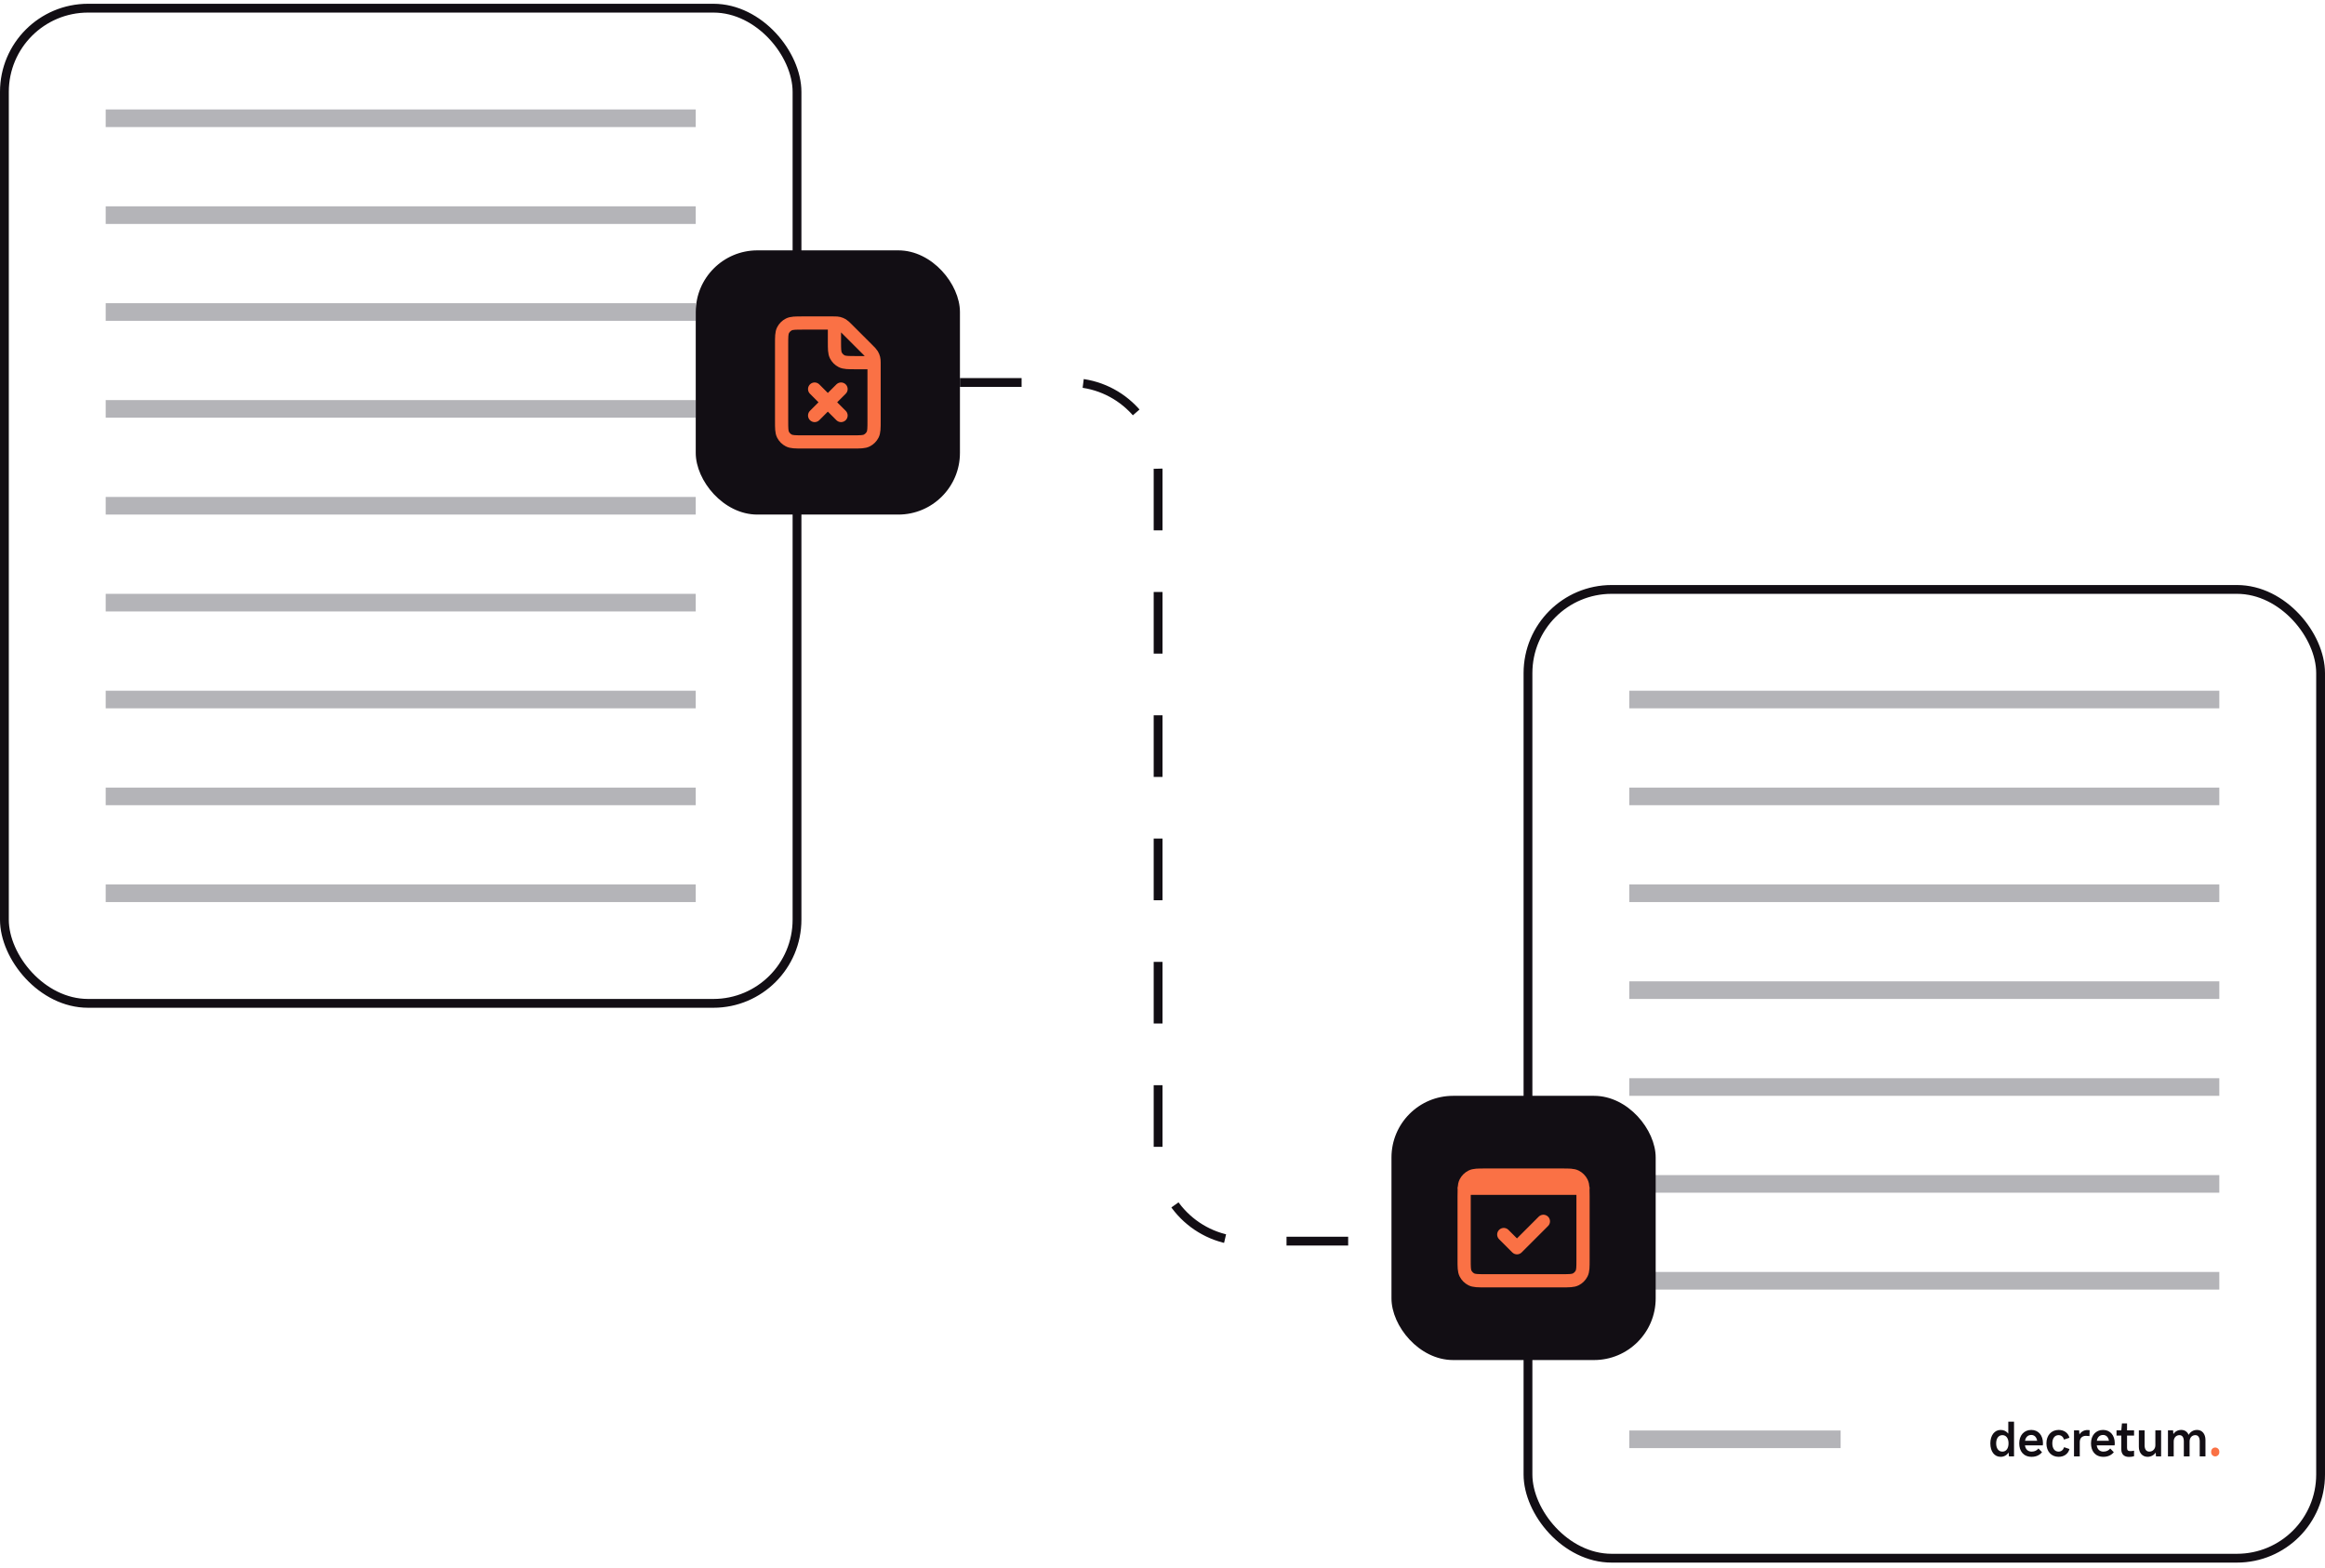 <svg width="264" height="178" viewBox="0 0 264 178" fill="none" xmlns="http://www.w3.org/2000/svg">
  <rect x="0.5" y="0.928" width="90" height="113" rx="9.5" stroke="#120E14"/>
  <rect x="12" y="12.428" width="67" height="2" fill="#B4B4B8"/>
  <rect x="12" y="23.428" width="67" height="2" fill="#B4B4B8"/>
  <rect x="12" y="34.428" width="67" height="2" fill="#B4B4B8"/>
  <rect x="12" y="45.428" width="67" height="2" fill="#B4B4B8"/>
  <rect x="12" y="56.428" width="67" height="2" fill="#B4B4B8"/>
  <rect x="12" y="67.428" width="67" height="2" fill="#B4B4B8"/>
  <rect x="12" y="78.428" width="67" height="2" fill="#B4B4B8"/>
  <rect x="12" y="89.428" width="67" height="2" fill="#B4B4B8"/>
  <rect x="12" y="100.428" width="67" height="2" fill="#B4B4B8"/>
  <rect x="173.5" y="66.928" width="90" height="110" rx="9.5" stroke="#120E14"/>
  <rect x="185" y="78.428" width="67" height="2" fill="#B4B4B8"/>
  <rect x="185" y="89.428" width="67" height="2" fill="#B4B4B8"/>
  <rect x="185" y="100.428" width="67" height="2" fill="#B4B4B8"/>
  <rect x="185" y="111.428" width="67" height="2" fill="#B4B4B8"/>
  <rect x="185" y="122.428" width="67" height="2" fill="#B4B4B8"/>
  <rect x="185" y="133.428" width="67" height="2" fill="#B4B4B8"/>
  <rect x="185" y="144.428" width="67" height="2" fill="#B4B4B8"/>
  <rect x="185" y="162.428" width="24" height="2" fill="#B4B4B8"/>
  <path
    d="M251.536 165.369C251.28 165.369 251.073 165.161 251.073 164.905V164.824C251.073 164.568 251.28 164.36 251.536 164.36C251.792 164.36 252 164.568 252 164.824V164.905C252 165.161 251.792 165.369 251.536 165.369Z"
    fill="#FA7145"/>
  <path
    d="M249.475 162.364C250.045 162.364 250.426 162.817 250.426 163.497V165.369H249.774V163.665C249.774 163.211 249.602 162.955 249.276 162.955C248.895 162.955 248.624 163.251 248.624 163.674V165.369H247.971V163.665C247.971 163.211 247.799 162.955 247.473 162.955C247.093 162.955 246.821 163.251 246.821 163.674V165.369H246.169V162.413H246.749L246.785 162.827C246.975 162.541 247.292 162.364 247.682 162.364C248.071 162.364 248.37 162.571 248.515 162.926C248.705 162.581 249.049 162.364 249.475 162.364Z"
    fill="#120E14"/>
  <path
    d="M244.738 162.413H245.39V165.369H244.811L244.774 164.935C244.575 165.231 244.24 165.418 243.851 165.418C243.271 165.418 242.864 164.965 242.864 164.285V162.413H243.516V164.118C243.516 164.571 243.715 164.827 244.05 164.827C244.43 164.827 244.738 164.531 244.738 164.108V162.413Z"
    fill="#120E14"/>
  <path
    d="M242.32 163.004H241.523V164.403C241.523 164.679 241.65 164.768 241.885 164.768C242.039 164.768 242.166 164.758 242.32 164.719V165.349C242.13 165.408 241.931 165.428 241.74 165.428C241.188 165.428 240.871 165.132 240.871 164.561V163.004H240.328V162.413H240.871L240.943 161.625H241.523V162.413H242.32V163.004Z"
    fill="#120E14"/>
  <path
    d="M238.082 164.118C238.145 164.561 238.417 164.827 238.843 164.827C239.196 164.827 239.449 164.679 239.612 164.472L240.02 164.896C239.766 165.201 239.386 165.418 238.843 165.418C237.91 165.418 237.43 164.768 237.43 163.891C237.43 162.985 237.973 162.364 238.797 162.364C239.603 162.364 240.129 162.965 240.129 163.891C240.129 163.96 240.129 164.009 240.11 164.118H238.082ZM238.797 162.935C238.417 162.935 238.163 163.182 238.091 163.596H239.467C239.395 163.172 239.15 162.935 238.797 162.935Z"
    fill="#120E14"/>
  <path
    d="M237.04 162.374C237.113 162.374 237.194 162.384 237.276 162.393L237.257 163.063C237.122 163.044 236.986 163.034 236.859 163.034C236.442 163.034 236.153 163.28 236.153 163.743V165.369H235.5V162.413H236.08L236.116 162.876C236.316 162.561 236.642 162.374 237.04 162.374Z"
    fill="#120E14"/>
  <path
    d="M233.753 165.418C232.928 165.418 232.367 164.807 232.367 163.891C232.367 162.975 232.928 162.364 233.753 162.364C234.359 162.364 234.839 162.689 234.984 163.251L234.368 163.458C234.269 163.142 234.051 162.955 233.744 162.955C233.309 162.955 233.037 163.32 233.037 163.891C233.037 164.463 233.309 164.827 233.744 164.827C234.051 164.827 234.278 164.64 234.378 164.325L234.984 164.532C234.839 165.093 234.359 165.418 233.753 165.418Z"
    fill="#120E14"/>
  <path
    d="M229.931 164.118C229.994 164.561 230.266 164.827 230.691 164.827C231.045 164.827 231.298 164.679 231.461 164.472L231.869 164.896C231.615 165.201 231.235 165.418 230.691 165.418C229.759 165.418 229.279 164.768 229.279 163.891C229.279 162.985 229.822 162.364 230.646 162.364C231.452 162.364 231.977 162.965 231.977 163.891C231.977 163.96 231.977 164.009 231.959 164.118H229.931ZM230.646 162.935C230.266 162.935 230.012 163.182 229.94 163.596H231.316C231.244 163.172 230.999 162.935 230.646 162.935Z"
    fill="#120E14"/>
  <path
    d="M228.038 161.428H228.69V165.369H228.11L228.074 164.926C227.866 165.241 227.549 165.418 227.168 165.418C226.462 165.418 226 164.817 226 163.891C226 162.975 226.48 162.364 227.168 162.364C227.531 162.364 227.829 162.512 228.038 162.788V161.428ZM227.368 164.827C227.802 164.827 228.065 164.462 228.065 163.891C228.065 163.32 227.802 162.955 227.368 162.955C226.933 162.955 226.661 163.32 226.661 163.891C226.661 164.462 226.933 164.827 227.368 164.827Z"
    fill="#120E14"/>
  <rect x="79" y="28.428" width="30" height="30" rx="7" fill="#120E14"/>
  <path
    d="M92.5 47.178L94 45.678M94 45.678L95.5 44.178M94 45.678L92.5 44.178M94 45.678L95.5 47.178M94.75 36.679C94.678 36.678 94.598 36.678 94.506 36.678H91.15C90.31 36.678 89.89 36.678 89.569 36.842C89.287 36.985 89.057 37.215 88.913 37.497C88.75 37.818 88.75 38.238 88.75 39.078V47.778C88.75 48.618 88.75 49.038 88.913 49.359C89.057 49.641 89.287 49.871 89.569 50.015C89.889 50.178 90.309 50.178 91.148 50.178L96.852 50.178C97.691 50.178 98.11 50.178 98.43 50.015C98.713 49.871 98.943 49.641 99.087 49.359C99.25 49.038 99.25 48.619 99.25 47.781V41.422C99.25 41.33 99.25 41.25 99.249 41.178M94.75 36.679C94.964 36.681 95.1 36.688 95.229 36.719C95.382 36.756 95.528 36.817 95.663 36.899C95.814 36.992 95.944 37.122 96.203 37.381L98.547 39.725C98.807 39.985 98.936 40.114 99.028 40.265C99.111 40.4 99.171 40.546 99.208 40.699C99.239 40.828 99.247 40.964 99.249 41.178M94.75 36.679V38.778C94.75 39.618 94.75 40.038 94.913 40.359C95.057 40.641 95.287 40.871 95.569 41.015C95.889 41.178 96.309 41.178 97.148 41.178H99.249M99.249 41.178H99.25"
    stroke="#FA7145" stroke-width="1.5" stroke-linecap="round" stroke-linejoin="round"/>
  <rect x="158" y="124.428" width="30" height="30" rx="7" fill="#120E14"/>
  <path
    d="M166.25 134.928H166.264M166.264 134.928H179.736M166.264 134.928C166.25 135.164 166.25 135.454 166.25 135.828V143.028C166.25 143.868 166.25 144.288 166.413 144.609C166.557 144.891 166.787 145.121 167.069 145.265C167.389 145.428 167.809 145.428 168.648 145.428L177.352 145.428C178.191 145.428 178.61 145.428 178.931 145.265C179.213 145.121 179.443 144.891 179.587 144.609C179.75 144.288 179.75 143.869 179.75 143.03L179.75 135.826C179.75 135.453 179.75 135.163 179.736 134.928M166.264 134.928C166.282 134.634 166.323 134.425 166.413 134.247C166.557 133.965 166.787 133.735 167.069 133.591C167.39 133.428 167.81 133.428 168.65 133.428H177.35C178.19 133.428 178.61 133.428 178.931 133.591C179.213 133.735 179.443 133.965 179.587 134.247C179.677 134.425 179.718 134.634 179.736 134.928M179.736 134.928H179.75M175.25 138.678L172.25 141.678L170.75 140.178"
    stroke="#FA7145" stroke-width="1.5" stroke-linecap="round" stroke-linejoin="round"/>
  <path
    d="M109 43.428H121.5C127.023 43.428 131.5 47.905 131.5 53.428V130.928C131.5 136.451 135.977 140.928 141.5 140.928H158"
    stroke="#120E14" stroke-dasharray="7 7"/>
</svg>
